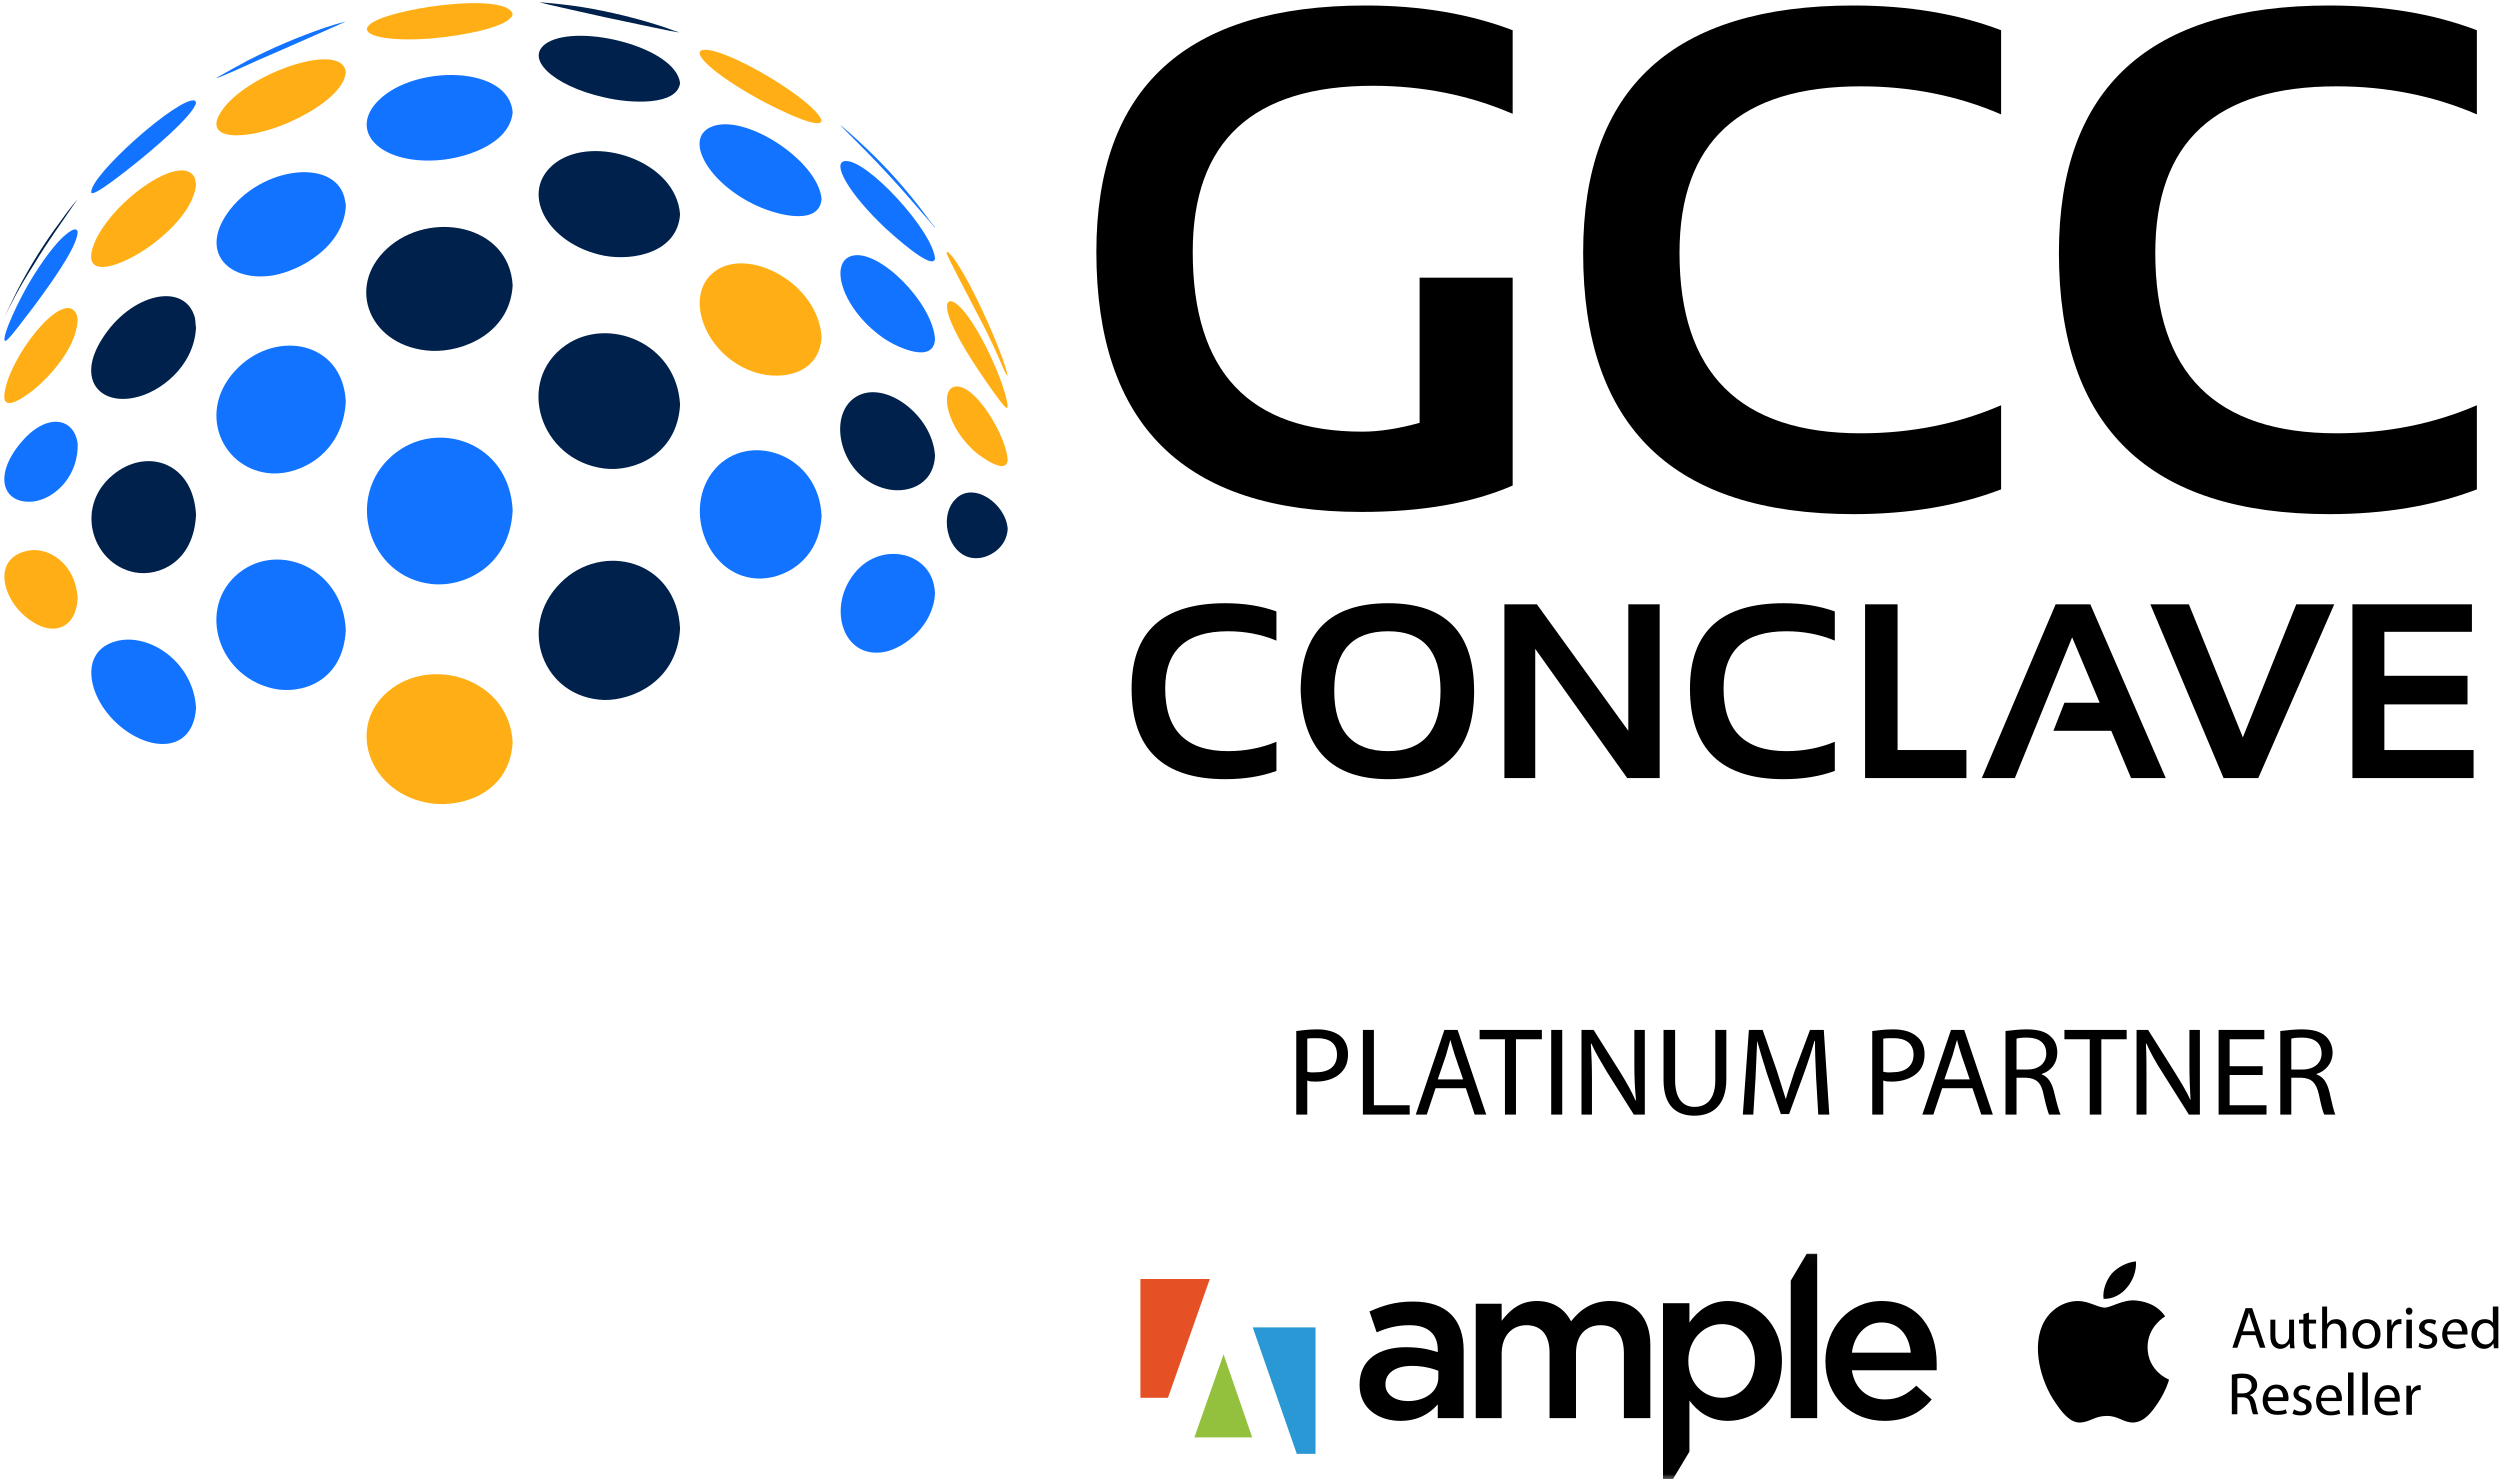 <svg width="240" height="142" viewBox="0 0 240 142" fill="none" xmlns="http://www.w3.org/2000/svg">
<g clip-path="url(#clip0_2994_272)">
<path d="M109.48 122.785V134.187H112.123L116.141 122.785H109.48Z" fill="#E55025"/>
<path d="M124.493 139.572H126.291V127.431H120.264L124.493 139.572Z" fill="#2A98D4"/>
<path d="M117.463 130.017L114.661 137.988H120.211L117.463 130.017Z" fill="#93C13D"/>
<mask id="mask0_2994_272" style="mask-type:luminance" maskUnits="userSpaceOnUse" x="109" y="120" width="133" height="23">
<path d="M109.11 120.035H241.443V142.201H109.11V120.035Z" fill="white"/>
</mask>
<g mask="url(#mask0_2994_272)">
<path fill-rule="evenodd" clip-rule="evenodd" d="M138.026 134.821C137.233 135.718 136.123 136.404 134.432 136.404C132.317 136.404 130.52 135.19 130.52 132.973V132.92C130.52 130.492 132.423 129.331 134.96 129.331C136.335 129.331 137.181 129.542 138.026 129.806V129.595C138.026 128.064 137.075 127.219 135.33 127.219C134.062 127.219 133.163 127.483 132.159 127.906L131.471 125.9C132.687 125.372 133.85 124.949 135.648 124.949C138.925 124.949 140.511 126.691 140.511 129.648V136.141H138.026V134.821ZM138.079 131.601C137.445 131.337 136.546 131.126 135.542 131.126C133.956 131.126 133.004 131.812 133.004 132.868V132.92C133.004 133.923 133.956 134.504 135.172 134.504C136.811 134.504 138.079 133.607 138.079 132.234V131.601Z" fill="black"/>
<path d="M141.674 125.161H144.159V126.797C144.899 125.847 145.85 124.897 147.542 124.897C149.128 124.897 150.238 125.689 150.819 126.85C151.718 125.689 152.881 124.897 154.573 124.897C156.951 124.897 158.432 126.428 158.432 129.12V136.141H155.894V129.912C155.894 128.117 155.101 127.219 153.674 127.219C152.247 127.219 151.295 128.17 151.295 129.912V136.141H148.758V129.859C148.758 128.17 147.965 127.219 146.537 127.219C145.163 127.219 144.159 128.222 144.159 129.964V136.141H141.674V125.161Z" fill="black"/>
<path fill-rule="evenodd" clip-rule="evenodd" d="M175.242 130.651C175.242 127.483 177.515 124.897 180.634 124.897C184.176 124.897 185.921 127.642 185.921 130.862C185.921 131.073 185.921 131.302 185.921 131.548H177.78C178.044 133.343 179.313 134.346 180.951 134.346C182.22 134.346 183.066 133.871 183.965 133.026L185.445 134.346C184.388 135.613 182.96 136.405 180.899 136.405C177.727 136.405 175.242 134.082 175.242 130.703V130.651ZM183.436 129.859C183.277 128.222 182.326 126.955 180.634 126.955C179.101 126.955 177.991 128.17 177.78 129.859H183.436Z" fill="black"/>
<path d="M171.912 122.944L173.445 120.357H174.449V136.141H171.912V122.944Z" fill="black"/>
<path fill-rule="evenodd" clip-rule="evenodd" d="M171.066 130.651C171.066 134.346 168.529 136.405 165.885 136.405C164.088 136.405 162.925 135.454 162.185 134.451V139.361L160.599 142H159.648V125.108H162.185V126.955C162.978 125.847 164.141 124.897 165.885 124.897C168.529 124.897 171.066 126.955 171.066 130.651ZM168.476 130.651C168.476 128.486 167.048 127.114 165.304 127.114C163.612 127.114 162.079 128.539 162.079 130.651C162.079 132.815 163.559 134.187 165.304 134.187C167.048 134.187 168.476 132.815 168.476 130.651Z" fill="black"/>
<path fill-rule="evenodd" clip-rule="evenodd" d="M239.841 125.425V128.697C239.841 128.961 239.841 129.225 239.841 129.436H239.418L239.366 128.961C239.207 129.225 238.89 129.489 238.467 129.489C237.78 129.489 237.251 128.909 237.251 128.117C237.251 127.167 237.833 126.639 238.52 126.639C238.943 126.639 239.207 126.797 239.313 127.008V125.425H239.841ZM239.366 127.8C239.366 127.73 239.366 127.659 239.366 127.589C239.26 127.272 238.996 127.008 238.626 127.008C238.097 127.008 237.78 127.483 237.78 128.064C237.78 128.645 238.097 129.067 238.626 129.067C238.943 129.067 239.26 128.856 239.366 128.486C239.366 128.416 239.366 128.345 239.366 128.275V127.8ZM234.925 128.117C234.978 128.803 235.401 129.067 235.877 129.067C236.247 129.067 236.458 129.014 236.617 128.961L236.722 129.278C236.564 129.384 236.247 129.489 235.824 129.489C234.978 129.489 234.449 128.909 234.449 128.117C234.449 127.272 234.978 126.639 235.771 126.639C236.67 126.639 236.881 127.378 236.881 127.906C236.881 128.011 236.881 128.082 236.881 128.117H234.925ZM236.352 127.8C236.352 127.483 236.247 126.955 235.665 126.955C235.189 126.955 234.978 127.431 234.925 127.8H236.352ZM232.282 128.909C232.441 129.014 232.705 129.12 232.969 129.12C233.339 129.12 233.498 128.961 233.498 128.697C233.498 128.486 233.339 128.328 232.969 128.222C232.493 128.011 232.229 127.747 232.229 127.431C232.229 127.008 232.599 126.639 233.181 126.639C233.498 126.639 233.709 126.691 233.868 126.797L233.762 127.167C233.656 127.114 233.445 127.008 233.181 127.008C232.916 127.008 232.758 127.167 232.758 127.378C232.758 127.589 232.916 127.694 233.233 127.853C233.709 128.011 233.974 128.222 233.974 128.645C233.974 129.173 233.604 129.489 232.969 129.489C232.652 129.489 232.388 129.384 232.176 129.278L232.282 128.909ZM231.278 126.216C231.066 126.216 230.96 126.058 230.96 125.847C230.96 125.688 231.066 125.53 231.278 125.53C231.489 125.53 231.595 125.688 231.595 125.847C231.595 126.058 231.489 126.216 231.278 126.216ZM231.542 129.436H231.013V126.691H231.542V129.436ZM229.163 127.536C229.163 127.219 229.163 126.938 229.163 126.691H229.586V127.219H229.639C229.744 126.85 230.062 126.639 230.379 126.639C230.414 126.639 230.467 126.639 230.537 126.639V127.114C230.467 127.114 230.396 127.114 230.326 127.114C230.009 127.114 229.744 127.378 229.692 127.747C229.656 127.818 229.639 127.888 229.639 127.958V129.436H229.163V127.536ZM227.154 129.489C226.414 129.489 225.833 128.961 225.833 128.064C225.833 127.167 226.467 126.639 227.207 126.639C228 126.639 228.529 127.219 228.529 128.011C228.529 129.067 227.841 129.489 227.154 129.489ZM227.207 129.12C227.683 129.12 228 128.645 228 128.064C228 127.589 227.789 127.008 227.207 127.008C226.626 127.008 226.361 127.536 226.361 128.064C226.361 128.645 226.678 129.12 227.207 129.12ZM222.925 125.425H223.401V127.114C223.507 126.955 223.612 126.85 223.771 126.744C223.912 126.674 224.088 126.639 224.3 126.639C224.67 126.639 225.251 126.85 225.251 127.8V129.436H224.722V127.853C224.722 127.378 224.564 127.061 224.088 127.061C223.771 127.061 223.559 127.272 223.454 127.536C223.418 127.606 223.401 127.677 223.401 127.747V129.436H222.925V125.425ZM221.656 126.005V126.691H222.344V127.061H221.656V128.539C221.656 128.856 221.709 129.067 222.026 129.067C222.132 129.067 222.238 129.067 222.291 129.014L222.344 129.436C222.238 129.436 222.079 129.489 221.868 129.489C221.656 129.489 221.445 129.384 221.339 129.278C221.198 129.137 221.128 128.891 221.128 128.539V127.061H220.705V126.691H221.128V126.164L221.656 126.005ZM220.229 128.645C220.229 128.926 220.247 129.19 220.282 129.436H219.859L219.806 128.961C219.648 129.173 219.383 129.489 218.907 129.489C218.485 129.489 217.956 129.225 217.956 128.275V126.691H218.432V128.17C218.432 128.697 218.59 129.067 219.066 129.067C219.383 129.067 219.595 128.856 219.7 128.592C219.736 128.521 219.753 128.433 219.753 128.328V126.691H220.229V128.645ZM215.207 128.17L214.784 129.384H214.308L215.577 125.583H216.211L217.48 129.384H216.952L216.529 128.17H215.207ZM216.476 127.8L216.106 126.691C216.035 126.445 215.965 126.216 215.894 126.005C215.859 126.216 215.789 126.445 215.683 126.691L215.313 127.8H216.476Z" fill="black"/>
<path fill-rule="evenodd" clip-rule="evenodd" d="M208.229 132.445C208.229 132.498 207.912 133.554 207.172 134.662C206.537 135.613 205.85 136.51 204.793 136.563C203.788 136.563 203.418 135.929 202.255 135.929C201.092 135.929 200.67 136.51 199.718 136.563C198.714 136.616 197.921 135.56 197.286 134.61C195.965 132.709 194.907 129.173 196.282 126.797C196.969 125.636 198.185 124.897 199.507 124.897C200.511 124.897 201.41 125.53 202.044 125.53C202.678 125.53 203.788 124.738 205.004 124.844C205.533 124.897 206.96 125.055 207.859 126.375C207.753 126.428 206.167 127.378 206.167 129.331C206.167 131.654 208.229 132.445 208.229 132.445ZM201.938 124.686C201.833 123.788 202.255 122.838 202.731 122.257C203.313 121.624 204.264 121.149 205.057 121.096C205.11 122.046 204.74 122.944 204.211 123.577C203.683 124.263 202.784 124.738 201.938 124.686Z" fill="black"/>
<path fill-rule="evenodd" clip-rule="evenodd" d="M231.013 133.923C231.013 133.607 231.013 133.308 231.013 133.026H231.436L231.489 133.607C231.595 133.237 231.912 132.973 232.282 132.973C232.317 132.973 232.352 132.973 232.388 132.973V133.448C232.352 133.448 232.299 133.448 232.229 133.448C231.859 133.448 231.595 133.712 231.542 134.082C231.542 134.152 231.542 134.24 231.542 134.346V135.824H231.013V133.923ZM228.423 134.557C228.423 135.243 228.846 135.507 229.374 135.507C229.744 135.507 229.956 135.454 230.114 135.349L230.22 135.718C230.062 135.824 229.744 135.877 229.269 135.877C228.423 135.877 227.947 135.349 227.947 134.504C227.947 133.66 228.423 132.973 229.216 132.973C230.167 132.973 230.379 133.765 230.379 134.293C230.379 134.399 230.379 134.487 230.379 134.557H228.423ZM229.903 134.187C229.903 133.871 229.744 133.343 229.216 133.343C228.687 133.343 228.476 133.818 228.423 134.187H229.903ZM226.784 131.759H227.313V135.824H226.784V131.759ZM225.41 131.759H225.938V135.877H225.41V131.759ZM222.819 134.504C222.872 135.19 223.295 135.507 223.771 135.507C224.141 135.507 224.352 135.402 224.564 135.349L224.67 135.718C224.458 135.771 224.141 135.877 223.718 135.877C222.872 135.877 222.344 135.296 222.344 134.504C222.344 133.66 222.872 132.973 223.665 132.973C224.564 132.973 224.828 133.765 224.828 134.293C224.828 134.399 224.811 134.469 224.775 134.504H222.819ZM224.299 134.187C224.299 133.871 224.194 133.343 223.612 133.343C223.084 133.343 222.872 133.818 222.819 134.187H224.299ZM220.229 135.296C220.388 135.402 220.652 135.507 220.863 135.507C221.233 135.507 221.392 135.349 221.392 135.085C221.392 134.874 221.286 134.715 220.916 134.61C220.388 134.399 220.176 134.135 220.176 133.818C220.176 133.343 220.546 132.973 221.128 132.973C221.392 132.973 221.656 133.079 221.815 133.132L221.656 133.501C221.551 133.448 221.392 133.343 221.128 133.343C220.81 133.343 220.652 133.554 220.652 133.712C220.652 133.976 220.811 134.082 221.181 134.24C221.656 134.399 221.921 134.61 221.921 135.032C221.921 135.56 221.498 135.877 220.863 135.877C220.546 135.877 220.282 135.824 220.07 135.718L220.229 135.296ZM217.692 134.504C217.744 135.19 218.167 135.454 218.643 135.454C219.013 135.454 219.277 135.402 219.436 135.296L219.542 135.665C219.33 135.771 219.066 135.824 218.59 135.824C217.744 135.824 217.216 135.296 217.216 134.451C217.216 133.607 217.744 132.92 218.537 132.92C219.436 132.92 219.7 133.712 219.7 134.24C219.7 134.346 219.683 134.434 219.648 134.504H217.692ZM219.172 134.135C219.172 133.818 219.066 133.29 218.485 133.29C217.956 133.29 217.744 133.765 217.744 134.135H219.172ZM214.255 131.97C214.52 131.918 214.89 131.865 215.26 131.865C215.788 131.865 216.106 131.97 216.37 132.234C216.581 132.393 216.687 132.657 216.687 132.973C216.687 133.448 216.37 133.818 215.947 133.923C216.264 134.029 216.423 134.346 216.529 134.715C216.634 135.296 216.74 135.665 216.793 135.771H216.317C216.211 135.665 216.159 135.349 216.053 134.874C215.947 134.346 215.736 134.135 215.26 134.135H214.784V135.771H214.255V131.97ZM214.784 133.765H215.313C215.841 133.765 216.159 133.448 216.159 133.026C216.159 132.498 215.788 132.287 215.26 132.287C215.013 132.287 214.855 132.305 214.784 132.34V133.765Z" fill="black"/>
</g>
<path d="M85.057 16.523C83.789 15.15 82.52 13.883 81.568 12.933C80.722 12.088 80.722 12.088 80.722 12.036C81.885 13.021 83.013 14.059 84.106 15.15C85.974 17.015 87.683 19.021 89.234 21.168C89.41 21.379 89.586 21.59 89.762 21.801V21.854C88.176 20.059 86.696 18.265 85.057 16.523Z" fill="#1173FF"/>
<path d="M85.057 21.96C81.357 18.476 79.877 15.625 81.093 15.467C83.101 15.15 89.498 22.066 89.762 24.81C89.603 26.13 85.533 22.382 85.057 21.96Z" fill="#1173FF"/>
<path d="M85.057 32.623C80.881 29.878 79.454 25.127 81.833 24.547C84.423 23.913 89.551 29.086 89.762 32.57C89.603 34.946 86.22 33.362 85.057 32.623Z" fill="#1173FF"/>
<path d="M85.057 46.929C80.67 45.873 79.295 39.908 82.15 38.113C84.899 36.371 89.551 39.855 89.762 43.761C89.603 46.718 86.907 47.404 85.057 46.929Z" fill="#00214C"/>
<path d="M85.057 62.554C81.198 63.398 79.559 58.964 81.568 55.691C83.894 51.838 88.969 52.735 89.656 56.167C89.709 56.431 89.762 56.747 89.762 56.958C89.603 60.073 86.855 62.132 85.057 62.554Z" fill="#1173FF"/>
<path d="M93.885 30.248C90.925 24.547 90.925 24.547 90.872 24.23C90.907 24.23 90.943 24.212 90.978 24.177C92.511 25.338 96.423 34.101 96.74 36.107C96.582 35.949 96.582 35.949 96.317 35.368C95.841 34.26 95.207 32.729 93.885 30.248Z" fill="#FFAF15"/>
<path d="M93.885 35.474C90.238 29.984 90.714 28.77 91.348 28.928C93.145 29.403 96.529 36.635 96.74 39.01C96.687 39.063 96.687 39.116 96.687 39.169C96.582 39.169 96.37 39.169 93.885 35.474Z" fill="#FFAF15"/>
<path d="M93.885 43.603C90.872 41.175 90.132 37.321 91.718 37.11C93.621 36.846 96.582 41.808 96.74 44.131C96.634 45.767 93.938 43.603 93.885 43.603Z" fill="#FFAF15"/>
<path d="M93.885 53.58C91.137 53.791 89.974 49.674 91.718 47.932C93.41 46.137 96.582 48.354 96.74 50.782C96.634 52.577 94.996 53.527 93.885 53.58Z" fill="#00214C"/>
<path d="M57.991 1.636C56.352 1.267 52.493 0.422 51.753 0.211C53.163 0.317 54.555 0.475 55.929 0.686C58.678 1.144 61.322 1.795 63.859 2.639C64.317 2.815 64.775 2.974 65.234 3.115H65.286C64.811 3.115 61.057 2.27 57.991 1.636Z" fill="#00214C"/>
<path d="M57.991 9.344C53.022 8.235 50.167 5.49 52.599 4.065C55.718 2.27 64.863 4.54 65.286 7.971C65.022 10.135 60.634 9.977 57.991 9.344Z" fill="#00214C"/>
<path d="M57.991 24.547C52.441 23.438 49.745 18.317 53.339 15.625C57.04 12.88 64.916 15.414 65.286 20.587C65.022 24.23 60.846 25.074 57.991 24.547Z" fill="#00214C"/>
<path d="M57.991 44.975C51.806 44.184 49.427 36.582 54.291 33.151C58.361 30.3 64.969 32.887 65.286 38.852C65.022 43.656 60.846 45.345 57.991 44.975Z" fill="#00214C"/>
<path d="M57.991 67.199C52.123 66.988 49.586 60.178 53.815 55.955C57.78 51.943 64.969 53.738 65.286 60.337C65.022 65.457 60.634 67.252 57.991 67.199Z" fill="#00214C"/>
<path d="M72.634 9.396C68.722 7.232 66.291 5.068 67.454 4.804C69.463 4.381 78.502 9.766 78.872 11.613C78.608 12.669 72.687 9.449 72.634 9.396Z" fill="#FFAF15"/>
<path d="M72.634 19.743C68.035 17.631 65.603 13.355 68.247 12.194C71.418 10.769 78.555 15.414 78.872 19.109C78.661 21.59 74.96 20.799 72.634 19.743Z" fill="#1173FF"/>
<path d="M72.634 35.79C67.612 34.312 65.286 27.978 68.987 25.813C72.317 23.913 78.555 27.344 78.872 32.359C78.661 35.896 75.119 36.529 72.634 35.79Z" fill="#FFAF15"/>
<path d="M72.634 55.533C67.665 55.269 65.286 48.248 68.987 44.659C72.317 41.491 78.608 43.761 78.872 49.515C78.661 53.897 75.119 55.691 72.634 55.533Z" fill="#1173FF"/>
<path d="M26.167 5.173C24.37 5.912 22.625 6.81 20.828 7.496C20.828 7.461 20.828 7.443 20.828 7.443C21.815 6.88 22.802 6.335 23.788 5.807C26.185 4.575 28.67 3.519 31.242 2.639C31.877 2.428 32.529 2.235 33.198 2.059C32.775 2.27 31.93 2.639 26.167 5.173Z" fill="#1173FF"/>
<path d="M26.167 12.352C22.731 13.461 19.877 13.197 21.04 11.033C23.049 7.285 32.458 3.959 33.145 6.704C33.198 6.81 33.198 6.915 33.198 6.968C32.934 9.291 28.758 11.508 26.167 12.352Z" fill="#FFAF15"/>
<path d="M26.167 26.447C22.044 27.08 19.189 24.335 21.78 20.535C25.004 15.836 32.564 15.045 33.145 19.373C33.198 19.532 33.198 19.743 33.198 19.848C32.934 23.649 28.916 25.972 26.167 26.447Z" fill="#1173FF"/>
<path d="M26.167 45.451C21.304 45.239 18.661 39.38 22.89 35.262C26.643 31.62 32.881 32.781 33.198 38.535C32.934 43.497 28.916 45.556 26.167 45.451Z" fill="#1173FF"/>
<path d="M26.167 66.091C20.564 64.771 18.819 57.75 23.366 54.688C27.172 52.155 32.934 54.741 33.198 60.495C32.934 65.457 28.916 66.724 26.167 66.091Z" fill="#1173FF"/>
<path d="M41.392 3.695C37.269 4.012 34.573 3.431 35.366 2.481C36.581 0.897 48.687 -0.897 49.216 1.373C48.952 2.587 44.458 3.431 41.392 3.695Z" fill="#FFAF15"/>
<path d="M41.392 15.414C36.159 15.52 33.515 12.405 36.37 9.607C39.859 6.176 48.846 6.282 49.216 10.769C48.952 13.883 44.458 15.361 41.392 15.414Z" fill="#1173FF"/>
<path d="M41.392 33.679C35.577 33.362 33.093 27.608 37.163 23.86C41.233 20.112 48.899 21.538 49.216 27.397C48.952 31.99 44.458 33.837 41.392 33.679Z" fill="#00214C"/>
<path d="M41.392 56.061C35.366 55.375 33.04 47.668 37.692 43.709C41.868 40.119 48.899 42.389 49.216 48.987C48.952 54.425 44.458 56.431 41.392 56.061Z" fill="#1173FF"/>
<path d="M41.392 77.123C35.313 76.279 32.987 69.416 37.692 66.038C41.868 63.029 48.899 65.352 49.216 71.264C48.952 76.068 44.458 77.546 41.392 77.123Z" fill="#FFAF15"/>
<path d="M3.225 25.444C1.797 27.661 1.11 29.086 0.423 30.459C0.811 29.614 1.216 28.77 1.639 27.925C2.872 25.532 4.282 23.279 5.868 21.168C6.361 20.464 6.89 19.778 7.454 19.109C6.026 21.221 4.546 23.227 3.225 25.444Z" fill="#00214C"/>
<path d="M3.225 29.456C0.793 32.676 0.634 32.729 0.476 32.729C0.106 32.412 1.85 28.611 3.225 26.447C6.079 21.907 7.242 22.013 7.242 22.013C7.401 22.065 7.454 22.171 7.454 22.329C7.348 23.491 5.974 25.761 3.225 29.456Z" fill="#1173FF"/>
<path d="M3.225 37.427C2.485 38.008 0.211 39.697 0.423 37.849C0.793 34.418 5.868 27.872 7.242 29.984C7.401 30.195 7.454 30.564 7.454 30.776C7.295 33.468 4.705 36.213 3.225 37.427Z" fill="#FFAF15"/>
<path d="M3.225 48.143C0.37 48.459 -0.74 45.82 1.956 42.547C4.441 39.538 7.137 40.066 7.454 42.6C7.454 42.758 7.454 42.917 7.454 43.075C7.295 45.926 5.181 47.879 3.225 48.143Z" fill="#1173FF"/>
<path d="M3.225 59.756C0.37 58.067 -1.004 53.738 2.537 52.894C4.705 52.366 7.295 54.213 7.454 57.434C7.295 60.39 5.128 60.97 3.225 59.756Z" fill="#FFAF15"/>
<path d="M12.952 15.731C9.198 18.74 8.881 18.581 8.775 18.529C8.352 17.051 17.286 9.132 18.714 9.66C18.767 9.713 18.767 9.766 18.819 9.871C18.555 11.138 14.273 14.675 12.952 15.731Z" fill="#1173FF"/>
<path d="M12.951 24.547C10.467 25.919 8.3 26.236 8.828 24.019C9.885 20.007 16.969 14.728 18.555 16.839C18.767 17.103 18.767 17.42 18.819 17.684C18.608 20.429 15.225 23.28 12.951 24.547Z" fill="#FFAF15"/>
<path d="M12.951 38.166C9.568 38.905 7.348 36.424 9.78 32.57C12.529 28.136 17.762 26.975 18.714 30.512C18.767 30.776 18.767 31.198 18.819 31.462C18.608 35.263 15.277 37.691 12.951 38.166Z" fill="#00214C"/>
<path d="M12.951 54.952C8.775 54.161 6.978 48.407 11.154 45.345C14.326 43.022 18.555 44.5 18.819 49.41C18.608 53.95 15.277 55.375 12.951 54.952Z" fill="#00214C"/>
<path d="M12.952 70.683C8.723 68.413 6.978 62.66 11.154 61.551C14.326 60.706 18.555 63.557 18.819 67.938C18.608 71.528 15.7 72.161 12.952 70.683Z" fill="#1173FF"/>
<path d="M122.537 74.009C121.092 74.537 119.454 74.801 117.621 74.801C111.63 74.801 108.634 71.897 108.634 66.091C108.634 60.636 111.63 57.909 117.621 57.909C119.454 57.909 121.092 58.172 122.537 58.7V61.498C121.092 60.9 119.542 60.601 117.885 60.601C113.868 60.601 111.859 62.431 111.859 66.091C111.859 70.103 113.868 72.109 117.885 72.109C119.542 72.109 121.092 71.809 122.537 71.211V74.009Z" fill="black"/>
<path fill-rule="evenodd" clip-rule="evenodd" d="M124.863 66.355C124.863 60.724 127.665 57.909 133.269 57.909C138.766 57.909 141.515 60.724 141.515 66.355C141.515 71.985 138.766 74.801 133.269 74.801C127.912 74.801 125.11 71.985 124.863 66.355ZM133.269 72.109C136.617 72.109 138.291 70.173 138.291 66.302C138.291 62.501 136.617 60.601 133.269 60.601C129.815 60.601 128.088 62.501 128.088 66.302C128.088 70.173 129.815 72.109 133.269 72.109Z" fill="black"/>
<path d="M144.423 74.695V58.014H147.542L156.317 70.155V58.014H159.33V74.695H156.211L147.383 62.29V74.695H144.423Z" fill="black"/>
<path d="M176.141 74.009C174.696 74.537 173.057 74.801 171.225 74.801C165.234 74.801 162.238 71.897 162.238 66.091C162.238 60.636 165.234 57.909 171.225 57.909C173.057 57.909 174.696 58.172 176.141 58.7V61.498C174.696 60.9 173.145 60.601 171.489 60.601C167.471 60.601 165.463 62.431 165.463 66.091C165.463 70.103 167.471 72.109 171.489 72.109C173.145 72.109 174.696 71.809 176.141 71.211V74.009Z" fill="black"/>
<path d="M182.167 58.014V72.003H188.775V74.695H179.048V58.014H182.167Z" fill="black"/>
<path d="M193.427 74.695H190.255L197.339 58.014H200.67L207.912 74.695H204.581L202.678 70.155H197.128L198.185 67.463H201.568L198.925 61.181L193.427 74.695Z" fill="black"/>
<path d="M224.088 58.014L216.793 74.695H213.463L206.432 58.014H210.132L215.313 70.789L220.441 58.014H224.088Z" fill="black"/>
<path d="M237.304 58.014V60.654H228.899V64.877H236.881V67.622H228.899V72.003H237.463V74.695H225.833V58.014H237.304Z" fill="black"/>
<path d="M145.216 46.612C141.339 48.301 136.493 49.146 130.678 49.146C113.727 49.146 105.251 40.823 105.251 24.177C105.251 8.411 113.868 0.528 131.101 0.528C136.352 0.528 141.057 1.32 145.216 2.903V10.927C141.057 9.132 136.581 8.235 131.789 8.235C120.264 8.235 114.502 13.549 114.502 24.177C114.502 35.685 119.93 41.439 130.784 41.439C132.405 41.439 134.238 41.157 136.282 40.594V26.658H145.216V46.612Z" fill="black"/>
<path d="M192.106 46.981C187.947 48.565 183.225 49.357 177.938 49.357C160.634 49.357 151.982 40.999 151.982 24.282C151.982 8.446 160.634 0.528 177.938 0.528C183.225 0.528 187.947 1.32 192.106 2.903V10.98C187.947 9.185 183.454 8.288 178.626 8.288C167.031 8.288 161.233 13.619 161.233 24.282C161.233 35.825 167.031 41.597 178.626 41.597C183.454 41.597 187.947 40.7 192.106 38.905V46.981Z" fill="black"/>
<path d="M237.78 46.981C233.621 48.565 228.899 49.357 223.612 49.357C206.308 49.357 197.656 40.999 197.656 24.282C197.656 8.446 206.308 0.528 223.612 0.528C228.899 0.528 233.621 1.32 237.78 2.903V10.98C233.621 9.185 229.128 8.288 224.3 8.288C212.705 8.288 206.907 13.619 206.907 24.282C206.907 35.825 212.705 41.597 224.3 41.597C229.128 41.597 233.621 40.7 237.78 38.905V46.981Z" fill="black"/>
<path fill-rule="evenodd" clip-rule="evenodd" d="M124.441 98.978C124.916 98.925 125.604 98.819 126.449 98.819C127.454 98.819 128.247 99.083 128.722 99.506C129.145 99.875 129.41 100.456 129.41 101.195C129.41 101.934 129.198 102.515 128.775 102.937C128.247 103.517 127.348 103.834 126.344 103.834C126.026 103.834 125.709 103.834 125.498 103.729V107.001H124.441V98.978ZM125.498 102.884C125.709 102.954 125.991 102.972 126.344 102.937C127.612 102.937 128.352 102.356 128.352 101.248C128.352 100.139 127.612 99.664 126.449 99.664C126.026 99.664 125.656 99.664 125.498 99.717V102.884Z" fill="black"/>
<path d="M130.837 98.872H131.894V106.104H135.33V107.001H130.837V98.872Z" fill="black"/>
<path fill-rule="evenodd" clip-rule="evenodd" d="M137.815 104.468L136.969 107.001H135.912L138.661 98.872H139.93L142.678 107.001H141.568L140.723 104.468H137.815ZM140.458 103.623L139.665 101.3C139.507 100.772 139.348 100.297 139.242 99.822C139.084 100.297 138.978 100.772 138.819 101.3L138.026 103.623H140.458Z" fill="black"/>
<path d="M144.476 99.769H142.044V98.872H148.018V99.769H145.533V107.001H144.476V99.769Z" fill="black"/>
<path d="M149.974 98.872V107.001H148.916V98.872H149.974Z" fill="black"/>
<path d="M151.824 107.001V98.872H152.987L155.577 102.99C156.159 103.94 156.634 104.784 157.004 105.629H157.057C156.952 104.52 156.899 103.57 156.899 102.303V98.872H157.903V107.001H156.846L154.255 102.884C153.727 101.987 153.145 101.036 152.775 100.192H152.722C152.775 101.195 152.828 102.198 152.828 103.517V107.001H151.824Z" fill="black"/>
<path d="M160.811 98.872V103.676C160.811 105.523 161.604 106.262 162.661 106.262C163.877 106.262 164.67 105.471 164.67 103.676V98.872H165.727V103.623C165.727 106.104 164.405 107.107 162.661 107.107C160.969 107.107 159.7 106.21 159.7 103.676V98.872H160.811Z" fill="black"/>
<path d="M174.344 103.412C174.291 102.303 174.238 100.931 174.238 99.928H174.185C173.921 100.878 173.604 101.881 173.181 103.042L171.753 106.949H170.96L169.639 103.095C169.269 101.934 168.952 100.878 168.687 99.928C168.634 100.931 168.582 102.303 168.529 103.517L168.317 107.001H167.313L167.894 98.872H169.216L170.59 102.831C170.908 103.834 171.172 104.679 171.436 105.523C171.648 104.732 171.965 103.834 172.282 102.831L173.762 98.872H175.084L175.612 107.001H174.555L174.344 103.412Z" fill="black"/>
<path fill-rule="evenodd" clip-rule="evenodd" d="M179.736 98.978C180.264 98.925 180.899 98.819 181.745 98.819C182.802 98.819 183.542 99.083 184.018 99.506C184.493 99.875 184.758 100.456 184.758 101.195C184.758 101.934 184.546 102.515 184.123 102.937C183.542 103.517 182.643 103.834 181.639 103.834C181.322 103.834 181.057 103.834 180.793 103.729V107.001H179.736V98.978ZM180.793 102.884C181.04 102.954 181.339 102.972 181.692 102.937C182.908 102.937 183.7 102.356 183.7 101.248C183.7 100.139 182.908 99.664 181.797 99.664C181.322 99.664 181.004 99.664 180.793 99.717V102.884Z" fill="black"/>
<path fill-rule="evenodd" clip-rule="evenodd" d="M186.449 104.468L185.604 107.001H184.546L187.295 98.872H188.564L191.313 107.001H190.203L189.357 104.468H186.449ZM189.093 103.623L188.3 101.3C188.141 100.772 187.982 100.297 187.877 99.822C187.718 100.297 187.612 100.772 187.454 101.3L186.661 103.623H189.093Z" fill="black"/>
<path fill-rule="evenodd" clip-rule="evenodd" d="M192.529 98.978C193.057 98.925 193.797 98.819 194.537 98.819C195.648 98.819 196.388 99.031 196.863 99.506C197.286 99.875 197.498 100.403 197.498 101.036C197.498 102.092 196.863 102.831 196.018 103.095V103.148C196.599 103.359 196.969 103.94 197.181 104.784C197.445 105.893 197.656 106.685 197.815 107.001H196.705C196.599 106.738 196.388 106.051 196.176 105.048C195.965 103.94 195.489 103.517 194.537 103.465H193.586V107.001H192.529V98.978ZM193.586 102.673H194.643C195.753 102.673 196.441 102.039 196.441 101.142C196.441 100.086 195.7 99.611 194.59 99.611C194.097 99.611 193.762 99.646 193.586 99.717V102.673Z" fill="black"/>
<path d="M200.617 99.769H198.185V98.872H204.159V99.769H201.727V107.001H200.617V99.769Z" fill="black"/>
<path d="M205.11 107.001V98.872H206.22L208.811 102.99C209.392 103.94 209.921 104.784 210.291 105.629C210.238 104.52 210.185 103.57 210.185 102.303V98.872H211.189V107.001H210.132L207.542 102.884C206.96 101.987 206.432 101.036 206.062 100.192H206.009C206.062 101.195 206.062 102.198 206.062 103.517V107.001H205.11Z" fill="black"/>
<path d="M217.216 103.201H214.044V106.104H217.586V107.001H212.987V98.872H217.374V99.769H214.044V102.356H217.216V103.201Z" fill="black"/>
<path fill-rule="evenodd" clip-rule="evenodd" d="M218.908 98.978C219.436 98.925 220.229 98.819 220.916 98.819C222.079 98.819 222.767 99.031 223.295 99.506C223.665 99.875 223.93 100.403 223.93 101.036C223.93 102.092 223.242 102.831 222.397 103.095V103.148C223.031 103.359 223.401 103.94 223.612 104.784C223.877 105.893 224.035 106.685 224.194 107.001H223.137C222.978 106.738 222.819 106.051 222.608 105.048C222.344 103.94 221.921 103.517 220.969 103.465H219.965V107.001H218.908V98.978ZM219.965 102.673H221.022C222.185 102.673 222.872 102.039 222.872 101.142C222.872 100.086 222.132 99.611 221.022 99.611C220.493 99.611 220.141 99.646 219.965 99.717V102.673Z" fill="black"/>
</g>
<defs>
<clipPath id="clip0_2994_272">
<rect width="240" height="142" fill="white"/>
</clipPath>
</defs>
</svg>
